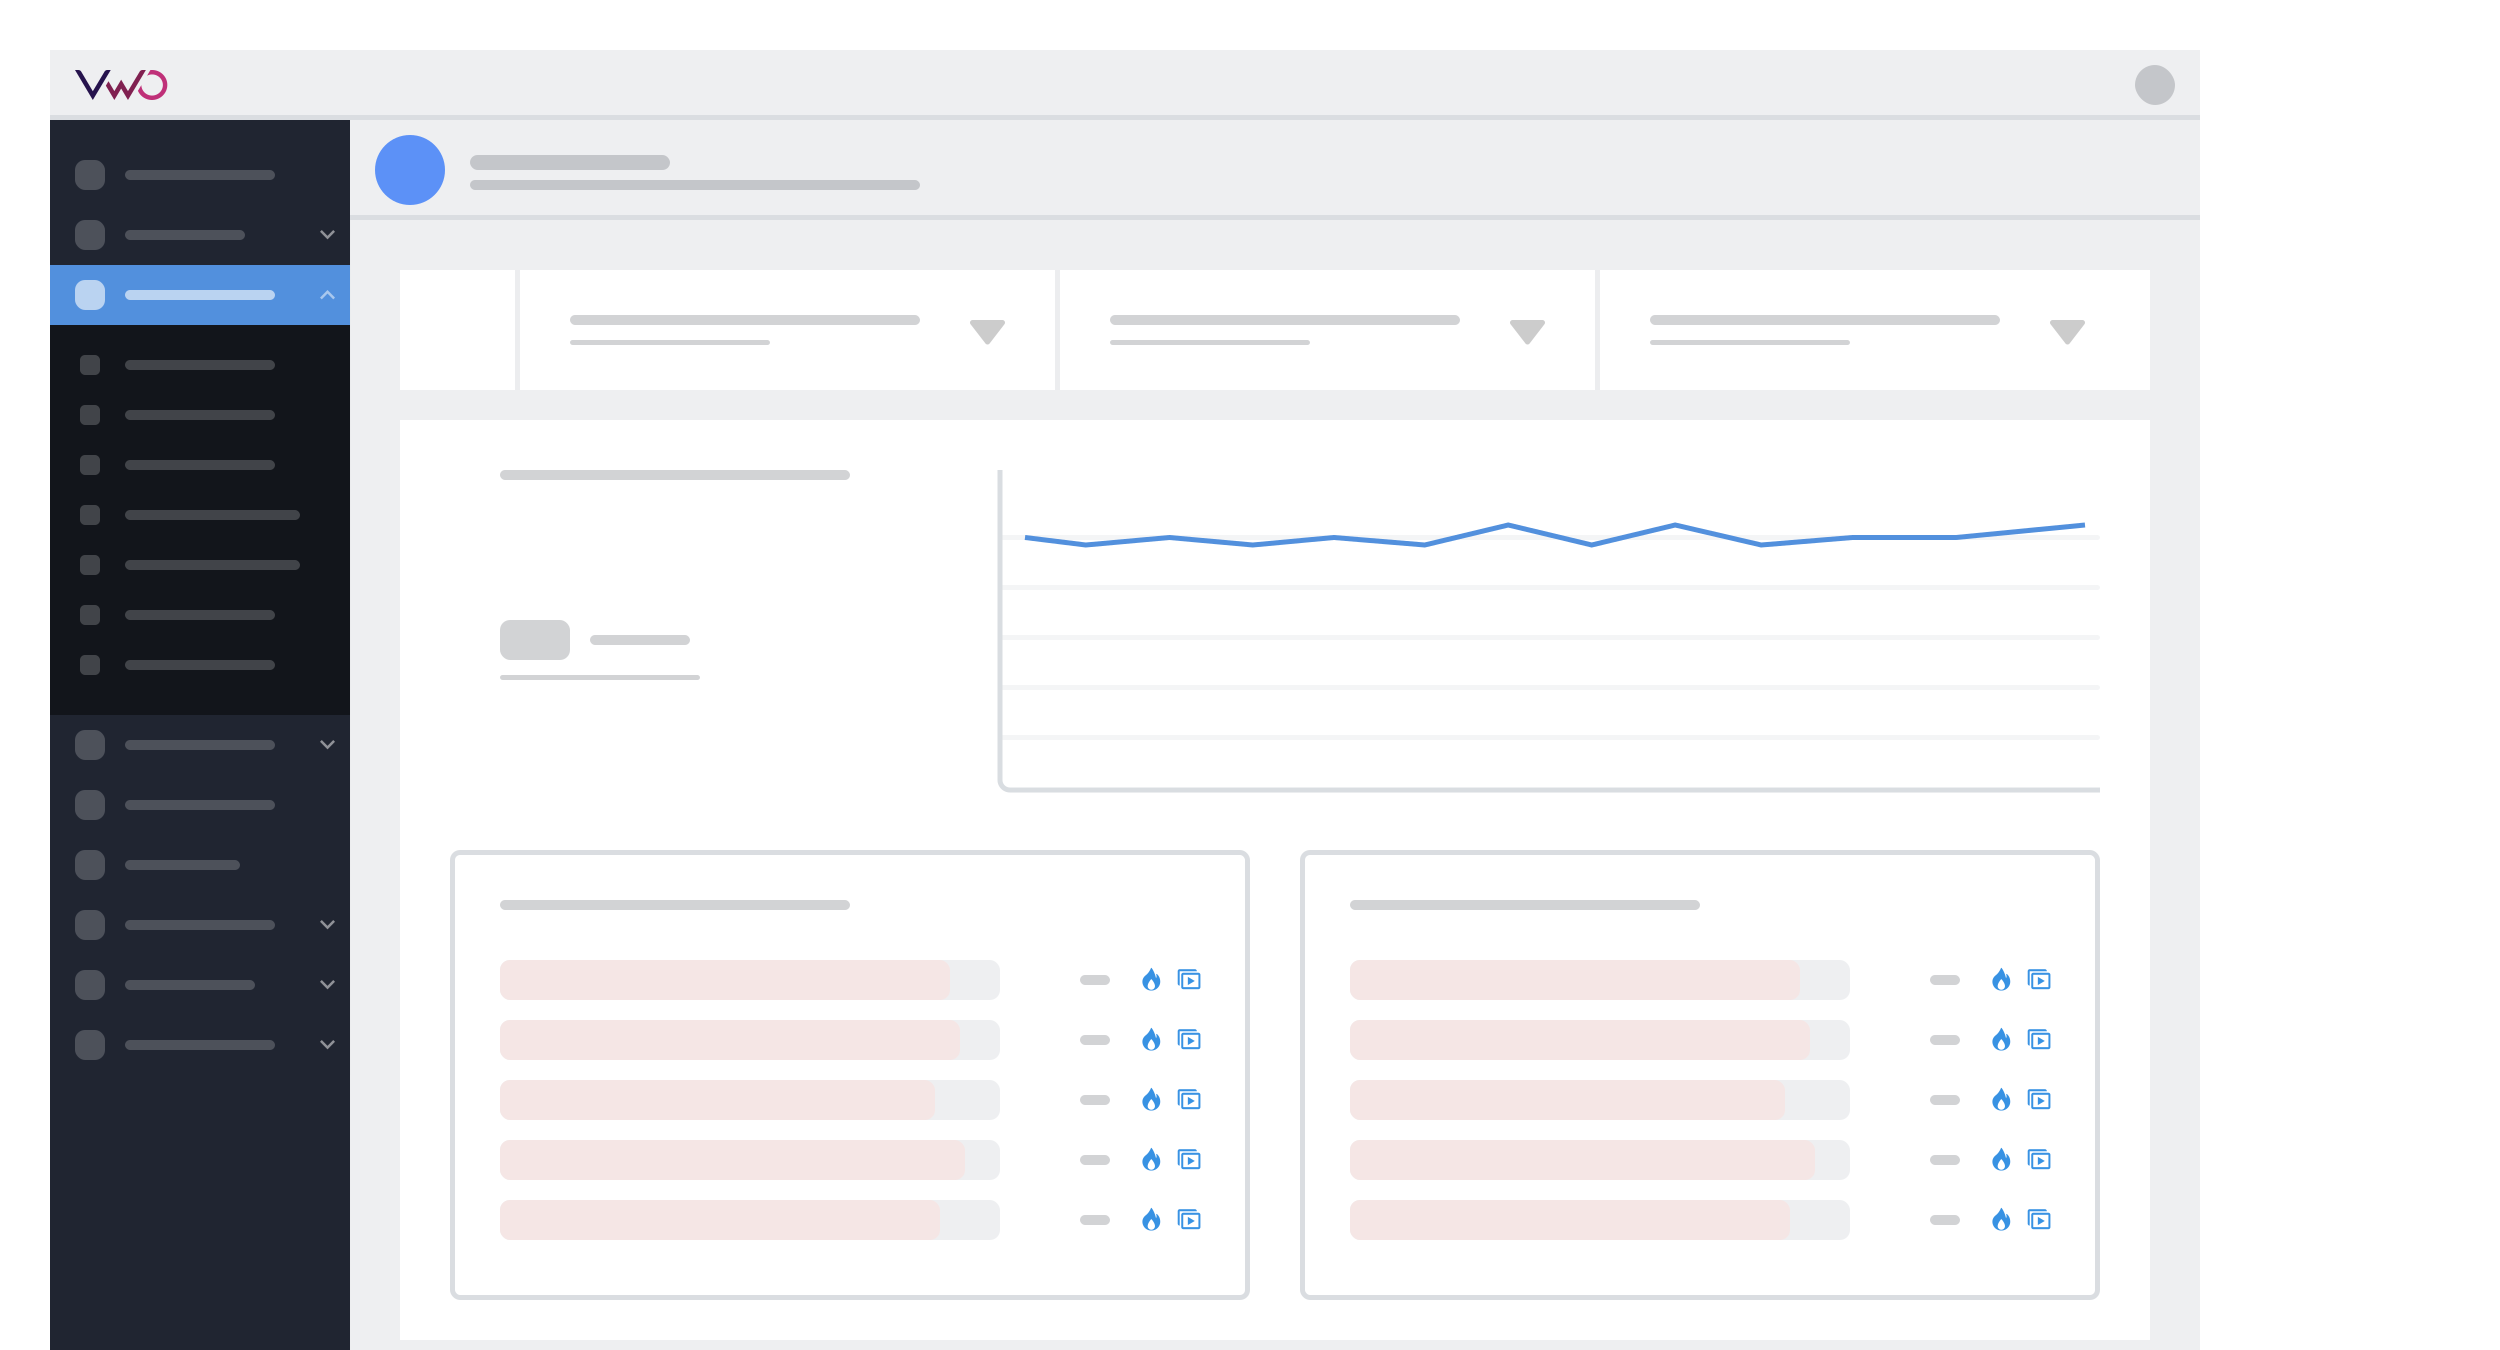 <svg xmlns="http://www.w3.org/2000/svg" width="500" height="270" fill="none"><filter id="a" width="600" height="370" x="-50" y="-50" color-interpolation-filters="sRGB" filterUnits="userSpaceOnUse"><feFlood flood-opacity="0" result="BackgroundImageFix"/><feGaussianBlur in="BackgroundImageFix" stdDeviation="25"/><feComposite in2="SourceAlpha" operator="in" result="effect1_backgroundBlur_2850_881"/><feBlend in="SourceGraphic" in2="effect1_backgroundBlur_2850_881" result="shape"/></filter><g filter="url(#a)"><path fill="#fff" fill-opacity=".15" d="M0 10C0 4.477 4.477 0 10 0h480c5.523 0 10 4.477 10 10v250c0 5.523-4.477 10-10 10H0z"/></g><path fill="#eeeff1" d="M10 10h430v260H10z"/><path fill="#fff" d="M80.001 54h350v24h-350z"/><g fill-opacity=".2"><path fill="#000" fill-rule="evenodd" d="M200.891 64.848a.525.525 0 0 0-.415-.848h-5.951a.526.526 0 0 0-.413.848l2.98 3.849a.523.523 0 0 0 .828 0l2.971-3.85z" clip-rule="evenodd"/><rect width="70" height="2" x="114" y="63" fill="#202531" rx="1"/><rect width="40" height="1" x="114" y="68" fill="#202531" rx=".5"/><path fill="#000" fill-rule="evenodd" d="M308.891 64.848a.525.525 0 0 0-.415-.848h-5.951a.526.526 0 0 0-.413.848l2.98 3.849a.523.523 0 0 0 .828 0l2.971-3.85z" clip-rule="evenodd"/><rect width="70" height="2" x="222" y="63" fill="#202531" rx="1"/><rect width="40" height="1" x="222" y="68" fill="#202531" rx=".5"/><path fill="#000" fill-rule="evenodd" d="M416.891 64.848a.525.525 0 0 0-.415-.848h-5.951a.526.526 0 0 0-.413.848l2.98 3.849a.523.523 0 0 0 .828 0l2.971-3.85z" clip-rule="evenodd"/><rect width="70" height="2" x="330" y="63" fill="#202531" rx="1"/><rect width="40" height="1" x="330" y="68" fill="#202531" rx=".5"/></g><path fill="#dadde1" fill-opacity=".5" d="M103 54h1v24h-1zm108 0h1v24h-1zm108 0h1v24h-1z"/><path fill="#fff" d="M80.001 84h350v184h-350z"/><path stroke="#d9dde1" d="M200 94v62a2 2 0 0 0 2 2h218"/><rect width="220" height="1" x="200" y="147" fill="#d9dde1" fill-opacity=".3" rx=".5"/><rect width="220" height="1" x="200" y="137" fill="#d9dde1" fill-opacity=".3" rx=".5"/><rect width="220" height="1" x="200" y="127" fill="#d9dde1" fill-opacity=".3" rx=".5"/><rect width="220" height="1" x="200" y="117" fill="#d9dde1" fill-opacity=".3" rx=".5"/><rect width="220" height="1" x="200" y="107" fill="#d9dde1" fill-opacity=".3" rx=".5"/><path stroke="#5290dd" d="m205 107.5 12.144 1.5 16.697-1.5 16.696 1.5 16.191-1.5 18.215 1.5 16.697-4 16.697 4 16.697-4 17.203 4 18.215-1.5h20.744L417 105"/><rect width="159" height="89" x="90.501" y="170.5" fill="#fff" stroke="#dadde1" rx="1.5"/><rect width="70" height="2" x="100" y="180" fill="#202531" fill-opacity=".2" rx="1"/><rect width="100" height="8" x="100" y="192" fill="#eeeff1" rx="2"/><rect width="90" height="8" x="100" y="192" fill="#f5e6e5" rx="2"/><rect width="6" height="2" x="216" y="195" fill="#202531" fill-opacity=".2" rx="1"/><path fill="#3892e3" fill-rule="evenodd" d="M238.975 193.837h-3.036a.406.406 0 0 0-.398.411v2.464c0 .225.179.41.398.41v-2.874h3.434a.406.406 0 0 0-.398-.411zm-.013 2.358-1.394.821v-1.643zm-2.314-1.643h3.035c.219 0 .399.185.399.411v2.463c0 .226-.18.411-.399.411h-3.035a.407.407 0 0 1-.399-.411v-2.463c0-.226.18-.411.399-.411zm0 2.874h3.035v-2.463h-3.035zm-6.433-3.842a.445.445 0 0 0-.057.11c-.09.221-.281.559-.435.766a3.2 3.2 0 0 1-.549.574c-.371.29-.584.617-.67 1.024a1.77 1.77 0 0 0-.016.452c.081.711.54 1.286 1.204 1.511.221.075.301.087.572.087.27 0 .349-.012.569-.085a1.784 1.784 0 0 0 1.213-1.762c-.019-.418-.13-.784-.329-1.082-.143-.212-.327-.394-.401-.394-.033 0-.078.04-.078.07 0 .011.014.06.03.109a.81.81 0 0 1-.041.635l-.021.042-.059-.233a5.833 5.833 0 0 0-.557-1.41 3.407 3.407 0 0 0-.278-.416.084.084 0 0 0-.097.002zm.086 2.269c.039.023.199.224.317.4.286.428.417.826.362 1.1a.725.725 0 0 1-.576.582.723.723 0 0 1-.739-.302c-.192-.272-.167-.637.074-1.093.1-.189.264-.432.412-.608.056-.067.086-.091.113-.091.009 0 .025.005.037.012z" clip-rule="evenodd"/><rect width="100" height="8" x="100" y="204" fill="#eeeff1" rx="2"/><rect width="92" height="8" x="100" y="204" fill="#f5e6e5" rx="2"/><rect width="6" height="2" x="216" y="207" fill="#202531" fill-opacity=".2" rx="1"/><path fill="#3892e3" fill-rule="evenodd" d="M238.975 205.837h-3.036a.406.406 0 0 0-.398.411v2.464c0 .225.179.41.398.41v-2.874h3.434a.406.406 0 0 0-.398-.411zm-.013 2.358-1.394.821v-1.643zm-2.314-1.643h3.035c.219 0 .399.185.399.411v2.463c0 .226-.18.411-.399.411h-3.035a.407.407 0 0 1-.399-.411v-2.463c0-.226.18-.411.399-.411zm0 2.874h3.035v-2.463h-3.035zm-6.433-3.842a.445.445 0 0 0-.057.11c-.09.221-.281.559-.435.766a3.2 3.2 0 0 1-.549.574c-.371.29-.584.617-.67 1.024a1.77 1.77 0 0 0-.016.452c.081.711.54 1.286 1.204 1.511.221.075.301.087.572.087.27 0 .349-.012.569-.085a1.784 1.784 0 0 0 1.213-1.762c-.019-.418-.13-.784-.329-1.082-.143-.212-.327-.394-.401-.394-.033 0-.078.04-.078.07 0 .011.014.06.03.109a.81.81 0 0 1-.041.635l-.021.042-.059-.233a5.833 5.833 0 0 0-.557-1.41 3.407 3.407 0 0 0-.278-.416.084.084 0 0 0-.097.002zm.086 2.269c.039.023.199.224.317.4.286.428.417.826.362 1.1a.725.725 0 0 1-.576.582.723.723 0 0 1-.739-.302c-.192-.272-.167-.637.074-1.093.1-.189.264-.432.412-.608.056-.067.086-.091.113-.091.009 0 .025.005.037.012z" clip-rule="evenodd"/><rect width="100" height="8" x="100" y="216" fill="#eeeff1" rx="2"/><rect width="87" height="8" x="100" y="216" fill="#f5e6e5" rx="2"/><rect width="6" height="2" x="216" y="219" fill="#202531" fill-opacity=".2" rx="1"/><path fill="#3892e3" fill-rule="evenodd" d="M238.975 217.837h-3.036a.406.406 0 0 0-.398.411v2.464c0 .225.179.41.398.41v-2.874h3.434a.406.406 0 0 0-.398-.411zm-.013 2.358-1.394.821v-1.643zm-2.314-1.643h3.035c.219 0 .399.185.399.411v2.463c0 .226-.18.411-.399.411h-3.035a.407.407 0 0 1-.399-.411v-2.463c0-.226.18-.411.399-.411zm0 2.874h3.035v-2.463h-3.035zm-6.433-3.842a.445.445 0 0 0-.057.11c-.09.221-.281.559-.435.766a3.2 3.2 0 0 1-.549.574c-.371.29-.584.617-.67 1.024a1.77 1.77 0 0 0-.016.452c.081.711.54 1.286 1.204 1.511.221.075.301.087.572.087.27 0 .349-.012.569-.085a1.784 1.784 0 0 0 1.213-1.762c-.019-.418-.13-.784-.329-1.082-.143-.212-.327-.394-.401-.394-.033 0-.078.04-.078.07 0 .011.014.06.03.109a.81.81 0 0 1-.041.635l-.021.042-.059-.233a5.833 5.833 0 0 0-.557-1.41 3.407 3.407 0 0 0-.278-.416.084.084 0 0 0-.097.002zm.086 2.269c.039.023.199.224.317.4.286.428.417.826.362 1.1a.725.725 0 0 1-.576.582.723.723 0 0 1-.739-.302c-.192-.272-.167-.637.074-1.093.1-.189.264-.432.412-.608.056-.067.086-.091.113-.091.009 0 .025.005.037.012z" clip-rule="evenodd"/><rect width="100" height="8" x="100" y="228" fill="#eeeff1" rx="2"/><rect width="93" height="8" x="100" y="228" fill="#f5e6e5" rx="2"/><rect width="6" height="2" x="216" y="231" fill="#202531" fill-opacity=".2" rx="1"/><path fill="#3892e3" fill-rule="evenodd" d="M238.975 229.837h-3.036a.406.406 0 0 0-.398.411v2.464c0 .225.179.41.398.41v-2.874h3.434a.406.406 0 0 0-.398-.411zm-.013 2.358-1.394.821v-1.643zm-2.314-1.643h3.035c.219 0 .399.185.399.411v2.463c0 .226-.18.411-.399.411h-3.035a.407.407 0 0 1-.399-.411v-2.463c0-.226.18-.411.399-.411zm0 2.874h3.035v-2.463h-3.035zm-6.433-3.842a.445.445 0 0 0-.057.11c-.09.221-.281.559-.435.766a3.2 3.2 0 0 1-.549.574c-.371.29-.584.617-.67 1.024a1.77 1.77 0 0 0-.016.452c.081.711.54 1.286 1.204 1.511.221.075.301.087.572.087.27 0 .349-.012.569-.085a1.784 1.784 0 0 0 1.213-1.762c-.019-.418-.13-.784-.329-1.082-.143-.212-.327-.394-.401-.394-.033 0-.078.04-.078.07 0 .011.014.06.03.109a.81.81 0 0 1-.041.635l-.021.042-.059-.233a5.833 5.833 0 0 0-.557-1.41 3.407 3.407 0 0 0-.278-.416.084.084 0 0 0-.097.002zm.086 2.269c.039.023.199.224.317.4.286.428.417.826.362 1.1a.725.725 0 0 1-.576.582.723.723 0 0 1-.739-.302c-.192-.272-.167-.637.074-1.093.1-.189.264-.432.412-.608.056-.067.086-.091.113-.091.009 0 .025.005.037.012z" clip-rule="evenodd"/><rect width="100" height="8" x="100" y="240" fill="#eeeff1" rx="2"/><rect width="88" height="8" x="100" y="240" fill="#f5e6e5" rx="2"/><rect width="6" height="2" x="216" y="243" fill="#202531" fill-opacity=".2" rx="1"/><path fill="#3892e3" fill-rule="evenodd" d="M238.975 241.837h-3.036a.406.406 0 0 0-.398.411v2.464c0 .225.179.41.398.41v-2.874h3.434a.406.406 0 0 0-.398-.411zm-.013 2.358-1.394.821v-1.643zm-2.314-1.643h3.035c.219 0 .399.185.399.411v2.463c0 .226-.18.411-.399.411h-3.035a.407.407 0 0 1-.399-.411v-2.463c0-.226.18-.411.399-.411zm0 2.874h3.035v-2.463h-3.035zm-6.433-3.842a.445.445 0 0 0-.057.11c-.09.221-.281.559-.435.766a3.2 3.2 0 0 1-.549.574c-.371.29-.584.617-.67 1.024a1.77 1.77 0 0 0-.016.452c.081.711.54 1.286 1.204 1.511.221.075.301.087.572.087.27 0 .349-.012.569-.085a1.784 1.784 0 0 0 1.213-1.762c-.019-.418-.13-.784-.329-1.082-.143-.212-.327-.394-.401-.394-.033 0-.078.04-.078.07 0 .011.014.06.03.109a.81.81 0 0 1-.041.635l-.021.042-.059-.233a5.833 5.833 0 0 0-.557-1.41 3.407 3.407 0 0 0-.278-.416.084.084 0 0 0-.097.002zm.086 2.269c.039.023.199.224.317.4.286.428.417.826.362 1.1a.725.725 0 0 1-.576.582.723.723 0 0 1-.739-.302c-.192-.272-.167-.637.074-1.093.1-.189.264-.432.412-.608.056-.067.086-.091.113-.091.009 0 .025.005.037.012z" clip-rule="evenodd"/><rect width="159" height="89" x="260.5" y="170.5" fill="#fff" stroke="#dadde1" rx="1.5"/><rect width="70" height="2" x="270" y="180" fill="#202531" fill-opacity=".2" rx="1"/><rect width="100" height="8" x="270" y="192" fill="#eeeff1" rx="2"/><rect width="90" height="8" x="270" y="192" fill="#f5e6e5" rx="2"/><rect width="6" height="2" x="386" y="195" fill="#202531" fill-opacity=".2" rx="1"/><path fill="#3892e3" fill-rule="evenodd" d="M408.975 193.837h-3.036a.406.406 0 0 0-.398.411v2.464c0 .225.179.41.398.41v-2.874h3.434a.406.406 0 0 0-.398-.411zm-.013 2.358-1.394.821v-1.643zm-2.314-1.643h3.035c.219 0 .399.185.399.411v2.463c0 .226-.18.411-.399.411h-3.035a.407.407 0 0 1-.399-.411v-2.463c0-.226.18-.411.399-.411zm0 2.874h3.035v-2.463h-3.035zm-6.433-3.842a.445.445 0 0 0-.057.11c-.09.221-.281.559-.435.766a3.2 3.2 0 0 1-.549.574c-.371.29-.584.617-.67 1.024a1.77 1.77 0 0 0-.016.452c.081.711.54 1.286 1.204 1.511.221.075.301.087.572.087.27 0 .349-.012.569-.085a1.784 1.784 0 0 0 1.213-1.762c-.019-.418-.13-.784-.329-1.082-.143-.212-.327-.394-.401-.394-.033 0-.078.04-.078.07 0 .011.014.06.03.109a.81.81 0 0 1 .041.356.927.927 0 0 1-.082.279l-.021.042-.059-.233a5.833 5.833 0 0 0-.557-1.41 3.407 3.407 0 0 0-.278-.416.084.084 0 0 0-.097.002zm.086 2.269c.039.023.199.224.317.4.286.428.417.826.362 1.1a.725.725 0 0 1-.576.582.723.723 0 0 1-.739-.302c-.192-.272-.167-.637.074-1.093.1-.189.264-.432.412-.608.056-.067.086-.091.113-.091.009 0 .025.005.037.012z" clip-rule="evenodd"/><rect width="100" height="8" x="270" y="204" fill="#eeeff1" rx="2"/><rect width="92" height="8" x="270" y="204" fill="#f5e6e5" rx="2"/><rect width="6" height="2" x="386" y="207" fill="#202531" fill-opacity=".2" rx="1"/><path fill="#3892e3" fill-rule="evenodd" d="M408.975 205.837h-3.036a.406.406 0 0 0-.398.411v2.464c0 .225.179.41.398.41v-2.874h3.434a.406.406 0 0 0-.398-.411zm-.013 2.358-1.394.821v-1.643zm-2.314-1.643h3.035c.219 0 .399.185.399.411v2.463c0 .226-.18.411-.399.411h-3.035a.407.407 0 0 1-.399-.411v-2.463c0-.226.18-.411.399-.411zm0 2.874h3.035v-2.463h-3.035zm-6.433-3.842a.445.445 0 0 0-.057.11c-.09.221-.281.559-.435.766a3.2 3.2 0 0 1-.549.574c-.371.29-.584.617-.67 1.024a1.77 1.77 0 0 0-.016.452c.081.711.54 1.286 1.204 1.511.221.075.301.087.572.087.27 0 .349-.012.569-.085a1.784 1.784 0 0 0 1.213-1.762c-.019-.418-.13-.784-.329-1.082-.143-.212-.327-.394-.401-.394-.033 0-.078.04-.078.07 0 .011.014.06.03.109a.81.81 0 0 1 .041.356.927.927 0 0 1-.082.279l-.021.042-.059-.233a5.833 5.833 0 0 0-.557-1.41 3.407 3.407 0 0 0-.278-.416.084.084 0 0 0-.097.002zm.086 2.269c.039.023.199.224.317.4.286.428.417.826.362 1.1a.725.725 0 0 1-.576.582.723.723 0 0 1-.739-.302c-.192-.272-.167-.637.074-1.093.1-.189.264-.432.412-.608.056-.067.086-.091.113-.091.009 0 .025.005.037.012z" clip-rule="evenodd"/><rect width="100" height="8" x="270" y="216" fill="#eeeff1" rx="2"/><rect width="87" height="8" x="270" y="216" fill="#f5e6e5" rx="2"/><rect width="6" height="2" x="386" y="219" fill="#202531" fill-opacity=".2" rx="1"/><path fill="#3892e3" fill-rule="evenodd" d="M408.975 217.837h-3.036a.406.406 0 0 0-.398.411v2.464c0 .225.179.41.398.41v-2.874h3.434a.406.406 0 0 0-.398-.411zm-.013 2.358-1.394.821v-1.643zm-2.314-1.643h3.035c.219 0 .399.185.399.411v2.463c0 .226-.18.411-.399.411h-3.035a.407.407 0 0 1-.399-.411v-2.463c0-.226.18-.411.399-.411zm0 2.874h3.035v-2.463h-3.035zm-6.433-3.842a.445.445 0 0 0-.057.11c-.09.221-.281.559-.435.766a3.2 3.2 0 0 1-.549.574c-.371.29-.584.617-.67 1.024a1.77 1.77 0 0 0-.016.452c.081.711.54 1.286 1.204 1.511.221.075.301.087.572.087.27 0 .349-.012.569-.085a1.784 1.784 0 0 0 1.213-1.762c-.019-.418-.13-.784-.329-1.082-.143-.212-.327-.394-.401-.394-.033 0-.078.04-.078.07 0 .011.014.06.03.109a.81.81 0 0 1 .041.356.927.927 0 0 1-.082.279l-.021.042-.059-.233a5.833 5.833 0 0 0-.557-1.41 3.407 3.407 0 0 0-.278-.416.084.084 0 0 0-.097.002zm.086 2.269c.039.023.199.224.317.4.286.428.417.826.362 1.1a.725.725 0 0 1-.576.582.723.723 0 0 1-.739-.302c-.192-.272-.167-.637.074-1.093.1-.189.264-.432.412-.608.056-.067.086-.091.113-.091.009 0 .025.005.037.012z" clip-rule="evenodd"/><rect width="100" height="8" x="270" y="228" fill="#eeeff1" rx="2"/><rect width="93" height="8" x="270" y="228" fill="#f5e6e5" rx="2"/><rect width="6" height="2" x="386" y="231" fill="#202531" fill-opacity=".2" rx="1"/><path fill="#3892e3" fill-rule="evenodd" d="M408.975 229.837h-3.036a.406.406 0 0 0-.398.411v2.464c0 .225.179.41.398.41v-2.874h3.434a.406.406 0 0 0-.398-.411zm-.013 2.358-1.394.821v-1.643zm-2.314-1.643h3.035c.219 0 .399.185.399.411v2.463c0 .226-.18.411-.399.411h-3.035a.407.407 0 0 1-.399-.411v-2.463c0-.226.18-.411.399-.411zm0 2.874h3.035v-2.463h-3.035zm-6.433-3.842a.445.445 0 0 0-.057.11c-.09.221-.281.559-.435.766a3.2 3.2 0 0 1-.549.574c-.371.29-.584.617-.67 1.024a1.77 1.77 0 0 0-.016.452c.081.711.54 1.286 1.204 1.511.221.075.301.087.572.087.27 0 .349-.012.569-.085a1.784 1.784 0 0 0 1.213-1.762c-.019-.418-.13-.784-.329-1.082-.143-.212-.327-.394-.401-.394-.033 0-.078.04-.078.07 0 .011.014.06.03.109a.81.81 0 0 1 .041.356.927.927 0 0 1-.082.279l-.021.042-.059-.233a5.833 5.833 0 0 0-.557-1.41 3.407 3.407 0 0 0-.278-.416.084.084 0 0 0-.097.002zm.086 2.269c.039.023.199.224.317.4.286.428.417.826.362 1.1a.725.725 0 0 1-.576.582.723.723 0 0 1-.739-.302c-.192-.272-.167-.637.074-1.093.1-.189.264-.432.412-.608.056-.067.086-.091.113-.091.009 0 .025.005.037.012z" clip-rule="evenodd"/><rect width="100" height="8" x="270" y="240" fill="#eeeff1" rx="2"/><rect width="88" height="8" x="270" y="240" fill="#f5e6e5" rx="2"/><rect width="6" height="2" x="386" y="243" fill="#202531" fill-opacity=".2" rx="1"/><path fill="#3892e3" fill-rule="evenodd" d="M408.975 241.837h-3.036a.406.406 0 0 0-.398.411v2.464c0 .225.179.41.398.41v-2.874h3.434a.406.406 0 0 0-.398-.411zm-.013 2.358-1.394.821v-1.643zm-2.314-1.643h3.035c.219 0 .399.185.399.411v2.463c0 .226-.18.411-.399.411h-3.035a.407.407 0 0 1-.399-.411v-2.463c0-.226.18-.411.399-.411zm0 2.874h3.035v-2.463h-3.035zm-6.433-3.842a.445.445 0 0 0-.057.11c-.09.221-.281.559-.435.766a3.2 3.2 0 0 1-.549.574c-.371.29-.584.617-.67 1.024a1.77 1.77 0 0 0-.016.452c.081.711.54 1.286 1.204 1.511.221.075.301.087.572.087.27 0 .349-.012.569-.085a1.784 1.784 0 0 0 1.213-1.762c-.019-.418-.13-.784-.329-1.082-.143-.212-.327-.394-.401-.394-.033 0-.078.04-.078.07 0 .011.014.06.03.109a.81.81 0 0 1 .041.356.927.927 0 0 1-.082.279l-.021.042-.059-.233a5.833 5.833 0 0 0-.557-1.41 3.407 3.407 0 0 0-.278-.416.084.084 0 0 0-.097.002zm.086 2.269c.039.023.199.224.317.4.286.428.417.826.362 1.1a.725.725 0 0 1-.576.582.723.723 0 0 1-.739-.302c-.192-.272-.167-.637.074-1.093.1-.189.264-.432.412-.608.056-.067.086-.091.113-.091.009 0 .025.005.037.012z" clip-rule="evenodd"/><rect width="70" height="2" x="100" y="94" fill="#202531" fill-opacity=".2" rx="1"/><rect width="14" height="8" x="100" y="124" fill="#202531" fill-opacity=".2" rx="2"/><rect width="40" height="1" x="100" y="135" fill="#202531" fill-opacity=".2" rx=".5"/><rect width="20" height="2" x="118" y="127" fill="#202531" fill-opacity=".2" rx="1"/><path fill="#202531" d="M10.001 24h60v246h-60z"/><path fill="#202531" d="M10.001 29h60v12h-60z"/><rect width="6" height="6" x="15.001" y="32" fill="#fff" fill-opacity=".2" rx="2"/><rect width="30" height="2" x="25" y="34" fill="#fff" fill-opacity=".2" rx="1"/><path fill="#202531" d="M10.001 41h60v12h-60z"/><path fill="#fff" fill-opacity=".5" d="m64 46.354.354-.354 1.147 1.167L66.647 46l.353.354-1.499 1.521-1.5-1.521z"/><rect width="6" height="6" x="15.001" y="44" fill="#fff" fill-opacity=".2" rx="2"/><rect width="24" height="2" x="25" y="46" fill="#fff" fill-opacity=".2" rx="1"/><path fill="#12151b" d="M10.001 53h60v90h-60z"/><path fill="#5290dd" d="M10.001 53h60v12h-60z"/><path fill="#fff" fill-opacity=".5" d="m64 59.521.354.354 1.147-1.167 1.146 1.167.353-.354L65.502 58l-1.5 1.521z"/><rect width="6" height="6" x="15.001" y="56" fill="#fff" fill-opacity=".6" rx="2"/><rect width="30" height="2" x="25" y="58" fill="#fff" fill-opacity=".6" rx="1"/><path fill="#12151b" d="M10.001 68h60v10h-60z"/><rect width="4" height="4" x="16" y="71" fill="#fff" fill-opacity=".2" rx="1"/><rect width="30" height="2" x="25" y="72" fill="#fff" fill-opacity=".2" rx="1"/><path fill="#12151b" d="M10.001 78h60v10h-60z"/><rect width="4" height="4" x="16" y="81" fill="#fff" fill-opacity=".2" rx="1"/><rect width="30" height="2" x="25" y="82" fill="#fff" fill-opacity=".2" rx="1"/><path fill="#12151b" d="M10.001 88h60v10h-60z"/><rect width="4" height="4" x="16" y="91" fill="#fff" fill-opacity=".2" rx="1"/><rect width="30" height="2" x="25" y="92" fill="#fff" fill-opacity=".2" rx="1"/><path fill="#12151b" d="M10.001 98h60v10h-60z"/><rect width="4" height="4" x="16" y="101" fill="#fff" fill-opacity=".2" rx="1"/><rect width="35" height="2" x="25" y="102" fill="#fff" fill-opacity=".2" rx="1"/><path fill="#12151b" d="M10.001 108h60v10h-60z"/><rect width="4" height="4" x="16" y="111" fill="#fff" fill-opacity=".2" rx="1"/><rect width="35" height="2" x="25" y="112" fill="#fff" fill-opacity=".2" rx="1"/><path fill="#12151b" d="M10.001 118h60v10h-60z"/><rect width="4" height="4" x="16" y="121" fill="#fff" fill-opacity=".2" rx="1"/><rect width="30" height="2" x="25" y="122" fill="#fff" fill-opacity=".2" rx="1"/><path fill="#12151b" d="M10.001 128h60v10h-60z"/><rect width="4" height="4" x="16" y="131" fill="#fff" fill-opacity=".2" rx="1"/><rect width="30" height="2" x="25" y="132" fill="#fff" fill-opacity=".2" rx="1"/><path fill="#202531" d="M10.001 143h60v12h-60z"/><path fill="#fff" fill-opacity=".5" d="m64 148.354.354-.354 1.147 1.167L66.647 148l.353.354-1.499 1.521-1.5-1.521z"/><rect width="6" height="6" x="15.001" y="146" fill="#fff" fill-opacity=".2" rx="2"/><rect width="30" height="2" x="25" y="148" fill="#fff" fill-opacity=".2" rx="1"/><path fill="#202531" d="M10.001 155h60v12h-60z"/><rect width="6" height="6" x="15.001" y="158" fill="#fff" fill-opacity=".2" rx="2"/><rect width="30" height="2" x="25" y="160" fill="#fff" fill-opacity=".2" rx="1"/><path fill="#202531" d="M10.001 167h60v12h-60z"/><rect width="6" height="6" x="15.001" y="170" fill="#fff" fill-opacity=".2" rx="2"/><rect width="23" height="2" x="25" y="172" fill="#fff" fill-opacity=".2" rx="1"/><path fill="#202531" d="M10.001 179h60v12h-60z"/><path fill="#fff" fill-opacity=".5" d="m64 184.354.354-.354 1.147 1.167L66.647 184l.353.354-1.499 1.521-1.5-1.521z"/><rect width="6" height="6" x="15.001" y="182" fill="#fff" fill-opacity=".2" rx="2"/><rect width="30" height="2" x="25" y="184" fill="#fff" fill-opacity=".2" rx="1"/><path fill="#202531" d="M10.001 191h60v12h-60z"/><path fill="#fff" fill-opacity=".5" d="m64 196.354.354-.354 1.147 1.167L66.647 196l.353.354-1.499 1.521-1.5-1.521z"/><rect width="6" height="6" x="15.001" y="194" fill="#fff" fill-opacity=".2" rx="2"/><rect width="26" height="2" x="25" y="196" fill="#fff" fill-opacity=".2" rx="1"/><path fill="#202531" d="M10.001 203h60v12h-60z"/><path fill="#fff" fill-opacity=".5" d="m64 208.354.354-.354 1.147 1.167L66.647 208l.353.354-1.499 1.521-1.5-1.521z"/><rect width="6" height="6" x="15.001" y="206" fill="#fff" fill-opacity=".2" rx="2"/><rect width="30" height="2" x="25" y="208" fill="#fff" fill-opacity=".2" rx="1"/><path fill="#eeeff1" d="M10.001 10h430v14h-430z"/><rect width="8" height="8" x="427" y="13" fill="#202531" fill-opacity=".2" rx="4"/><path fill="#bf3078" d="M30.423 14c-.113 0-.25 0-.362.022l-.658 1.134a1.995 1.995 0 0 1 1.02-.267c1.18 0 2.155.955 2.155 2.111s-.975 2.111-2.155 2.111a2.143 2.143 0 0 1-2.154-2.089l-.68 1.134C28.041 19.244 29.152 20 30.4 20c1.678 0 3.061-1.356 3.061-3 .023-1.644-1.36-3-3.039-3z"/><path fill="#802050" d="m21.17 17.133.522-.889 1.18 1.978 1.36-2.289 1.361 2.29 2.336-3.89a.68.68 0 0 1 .59-.333h.657l-3.583 6-1.36-2.289L22.87 20z"/><path fill="#26134d" d="m22.145 14-3.584 6-3.56-6h.657a.68.68 0 0 1 .59.333l2.313 3.911 2.336-3.91a.68.68 0 0 1 .59-.334z"/><path fill="#dadde1" d="M10 23h430v1H10z"/><path fill="#eeeff1" d="M70.001 24h370v20h-370z"/><circle cx="82.001" cy="34" r="7" fill="#5c91f7"/><rect width="40" height="3" x="94.001" y="31" fill="#202531" fill-opacity=".2" rx="1.5"/><rect width="90" height="2" x="94.001" y="36" fill="#202531" fill-opacity=".2" rx="1"/><path fill="#dadde1" d="M70.001 43h370v1h-370z"/></svg>